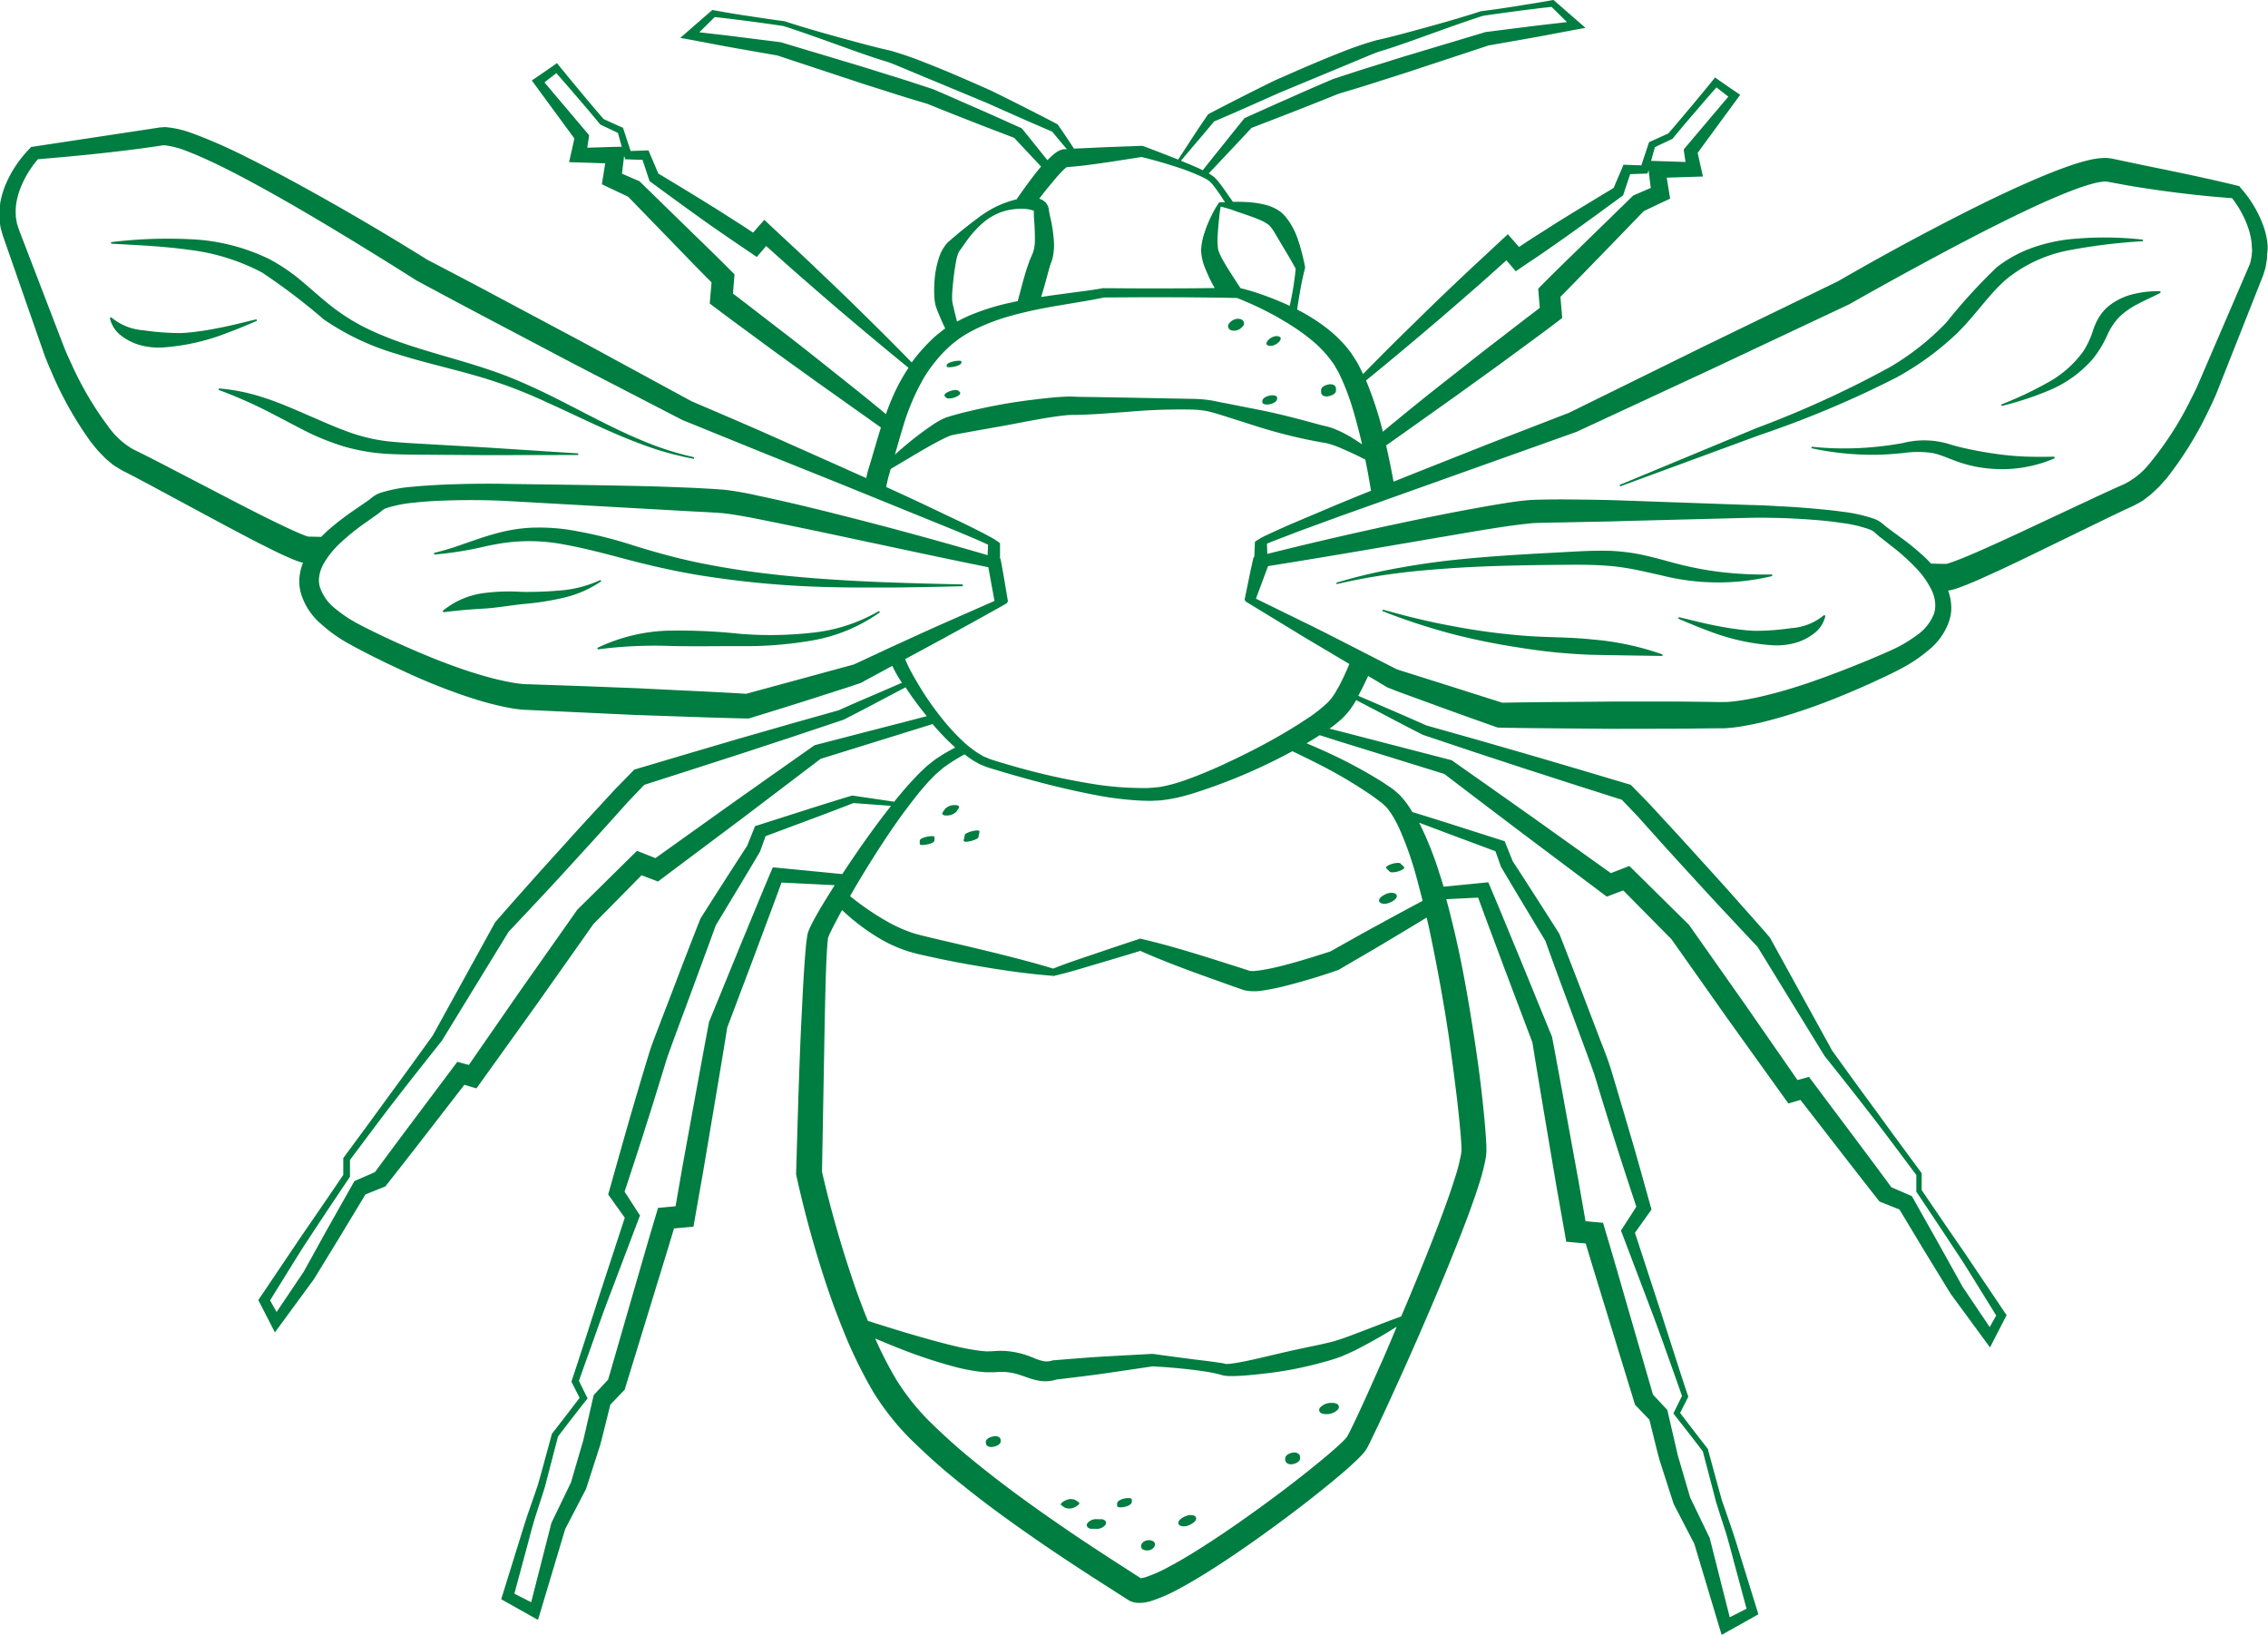 <svg xmlns="http://www.w3.org/2000/svg" width="143.608" height="103.488" viewBox="0 0 143.608 103.488">
  <g id="Gruppe_1571" data-name="Gruppe 1571" transform="translate(-123.392 -896.181)">
    <path id="Pfad_2806" data-name="Pfad 2806" d="M183.853,947.151a.864.864,0,0,0-.621.238l-.142.212c-.114.171.1.213.236.21a.872.872,0,0,0,.621-.238l.142-.213C184.2,947.189,183.989,947.147,183.853,947.151Z" fill="#007d40"/>
    <path id="Pfad_2807" data-name="Pfad 2807" d="M185.04,948.784a1.584,1.584,0,0,0-.357.109c-.051.023-.181.072-.194.132l-.076.354c-.032.148.3.08.367.066a1.536,1.536,0,0,0,.357-.109c.052-.023.182-.071.2-.132l.075-.354C185.439,948.7,185.112,948.77,185.04,948.784Z" fill="#007d40"/>
    <path id="Pfad_2808" data-name="Pfad 2808" d="M182.52,949.129c-.187-.051-.89.068-.89.287v.213c0,.048.145.058.319.039l0,0c.271-.029.613-.135.613-.287v-.212C182.565,949.149,182.549,949.136,182.52,949.129Z" fill="#007d40"/>
    <path id="Pfad_2809" data-name="Pfad 2809" d="M211.4,951.375c.046.044.189.033.239.029a1.35,1.35,0,0,0,.364-.081c.072-.027.4-.152.278-.268l-.217-.209c-.046-.045-.188-.034-.238-.03a1.434,1.434,0,0,0-.364.081c-.073.027-.4.152-.278.268Z" fill="#007d40"/>
    <path id="Pfad_2810" data-name="Pfad 2810" d="M211.083,953.4c.237,0,.754-.242.754-.481a.189.189,0,0,0-.133-.178.647.647,0,0,0-.237-.035c-.237,0-.754.242-.754.482C210.713,953.284,210.777,953.4,211.083,953.4Z" fill="#007d40"/>
    <path id="Pfad_2811" data-name="Pfad 2811" d="M191.479,991.147a.714.714,0,0,0-.61.021c-.063.025-.426.212-.263.321l.212.141a.716.716,0,0,0,.611-.021c.063-.025.425-.212.263-.321Z" fill="#007d40"/>
    <path id="Pfad_2812" data-name="Pfad 2812" d="M193.131,992.363h-.284a.685.685,0,0,0-.613.271c-.1.19.089.336.27.336h.284a.682.682,0,0,0,.612-.271C193.5,992.509,193.312,992.363,193.131,992.363Z" fill="#007d40"/>
    <path id="Pfad_2813" data-name="Pfad 2813" d="M196.129,993.69c-.52,0-.728.65-.092.65C196.557,994.34,196.765,993.69,196.129,993.69Z" fill="#007d40"/>
    <path id="Pfad_2814" data-name="Pfad 2814" d="M198.757,992.1c-.237,0-.753.248-.753.494a.2.2,0,0,0,.131.182.633.633,0,0,0,.243.037,1,1,0,0,0,.46-.152c.134-.078.293-.2.293-.343C199.131,992.216,199.066,992.1,198.757,992.1Z" fill="#007d40"/>
    <path id="Pfad_2815" data-name="Pfad 2815" d="M205.283,988.14c-.178.019-.515.142-.515.374v.071c0,.226.228.323.43.3.179-.019.516-.143.516-.375v-.071C205.714,988.215,205.486,988.118,205.283,988.14Z" fill="#007d40"/>
    <path id="Pfad_2816" data-name="Pfad 2816" d="M186.338,987.109c-.159.019-.522.132-.522.35v.071c0,.217.233.281.418.258.159-.019.522-.132.522-.35v-.071C186.756,987.15,186.523,987.086,186.338,987.109Z" fill="#007d40"/>
    <path id="Pfad_2817" data-name="Pfad 2817" d="M194.125,991.372v.142c0,.212.934.061.934-.251v-.142C195.059,990.909,194.125,991.06,194.125,991.372Z" fill="#007d40"/>
    <path id="Pfad_2818" data-name="Pfad 2818" d="M207.774,985H207.7a.945.945,0,0,0-.716.289.229.229,0,0,0-.043.252c.078.158.329.166.378.166h.071a.947.947,0,0,0,.716-.289.231.231,0,0,0,.043-.253C208.074,985.008,207.824,985,207.774,985Z" fill="#007d40"/>
    <path id="Pfad_2819" data-name="Pfad 2819" d="M266.977,911.726q-.009-.084-.015-.168l0-.012a5.207,5.207,0,0,0-.342-1.29,7.368,7.368,0,0,0-1.364-2.19l-.073-.1-.16-.04c-1.96-.477-3.961-.887-5.9-1.282l-1.937-.408a.72.72,0,0,0-.149-.028c-.107-.014-.21-.023-.33-.031a4.769,4.769,0,0,0-1,.13c-.31.067-.606.157-.87.236-1.154.376-2.259.845-3.188,1.254-2.161.957-4.268,2.039-6.045,2.971-1.88.987-3.79,2.042-5.834,3.221l-8.543,4.148-8.483,4.176-4.969,1.922-4.966,1.967-1.177.473c-.161-.859-.308-1.585-.466-2.261,0-.01,0-.023-.006-.033.4-.28.8-.564,1.2-.848l3.237-2.3c1.073-.778,2.154-1.542,3.221-2.328s2.137-1.561,3.192-2.364l.3-.232-.032-.374-.081-.964c.867-.867,1.715-1.751,2.57-2.628l2.711-2.8,1.267-.6.4-.187-.068-.409-.148-.919,1.718-.055.574-.016-.119-.532-.216-.967,2.525-3.444.17-.232-.222-.148c-.4-.271-.8-.542-1.193-.823l-.177-.125-.133.164c-.467.574-.938,1.151-1.415,1.715s-.935,1.116-1.412,1.667c-.381.168-.755.345-1.135.51l-.084.035-.032.1-.458,1.373-.935-.035-.193-.006-.084.2-.542,1.27c-1.067.645-2.134,1.29-3.192,1.944-.548.335-1.08.687-1.622,1.025-.4.252-.79.513-1.18.771-.1-.119-.2-.239-.306-.358l-.4-.451-.429.4c-.912.851-1.834,1.7-2.737,2.556s-1.8,1.719-2.679,2.586q-1.7,1.655-3.321,3.311c-.055-.122-.116-.241-.178-.364l-.183-.351c-.049-.084-.1-.165-.152-.242l-.068-.11c-.029-.042-.058-.087-.087-.129a2.349,2.349,0,0,0-.148-.219l-.255-.319a8.381,8.381,0,0,0-1.167-1.125,11.918,11.918,0,0,0-1.922-1.219l-.016-.01c.055-.342.1-.674.165-1.009.087-.545.2-1.077.338-1.619l.007-.029-.02-.1a12.877,12.877,0,0,0-.48-1.792,4.99,4.99,0,0,0-.413-.861,3.875,3.875,0,0,0-.3-.423,1.957,1.957,0,0,0-.429-.409,2.811,2.811,0,0,0-.993-.413,5.813,5.813,0,0,0-.942-.139c-.309-.016-.616-.032-.919-.022a.7.7,0,0,0-.08,0c-.078-.113-.158-.229-.239-.342-.245-.345-.477-.7-.761-1.032a1.459,1.459,0,0,0-.258-.248,2.147,2.147,0,0,0-.274-.177c.319-.332.632-.664.948-1,.587-.628,1.18-1.251,1.764-1.882.912-.352,1.821-.7,2.727-1.055.932-.361,1.858-.732,2.783-1.106.79-.235,1.58-.471,2.363-.725s1.6-.5,2.393-.768l4.746-1.566,2.769-.487c.939-.168,1.874-.352,2.809-.526l.557-.1-.415-.361-1.532-1.335-.081-.071-.09.016c-.741.136-1.486.252-2.228.371s-1.489.229-2.234.322l-.013,0-.013,0c-1.457.474-2.937.883-4.417,1.283-.742.2-1.48.4-2.218.558a22.276,22.276,0,0,0-2.222.761c-1.435.561-2.84,1.18-4.243,1.8-1.393.681-2.753,1.374-4.117,2.086l-.071.039-.032.048c-.407.587-.8,1.177-1.174,1.758l-.693,1.064c-.735-.29-1.464-.577-2.206-.852l-.045-.016-.087,0-2.2.08-2.06.094c-.319-.494-.654-.99-1-1.487l-.032-.048-.071-.039c-1.364-.712-2.725-1.4-4.118-2.086-1.405-.625-2.808-1.244-4.243-1.8a21.955,21.955,0,0,0-2.224-.761c-.739-.158-1.474-.361-2.215-.558-1.48-.4-2.96-.809-4.418-1.283l-.025-.007c-.749-.093-1.49-.213-2.235-.322s-1.489-.236-2.231-.371l-.087-.016-.081.071-1.534,1.335-.413.361.558.1c.935.174,1.87.358,2.805.525l2.779.487,4.74,1.567c.793.268,1.592.513,2.392.768.783.254,1.573.49,2.36.725.929.374,1.854.745,2.786,1.106.9.358,1.815.7,2.724,1.051.561.609,1.138,1.209,1.7,1.819-.062.071-.123.145-.181.216-.471.586-.9,1.183-1.331,1.8l-.029.045-.007.012a7.217,7.217,0,0,0-1.064.355,6.963,6.963,0,0,0-1.425.858c-.438.325-.874.667-1.293,1.019l-.313.264-.154.136-.078.064-.038.035-.049.055a2.623,2.623,0,0,0-.487.868,5.987,5.987,0,0,0-.306,1.686,7.03,7.03,0,0,0,0,.858,2.922,2.922,0,0,0,.071.5c.049.174.1.287.148.422.149.365.3.716.468,1.058l-.01.006c-.1.068-.187.136-.28.21l-.11.09a5.376,5.376,0,0,0-.5.439l-.278.277-.267.29a10.444,10.444,0,0,0-.677.838c-1.129-1.16-2.3-2.324-3.489-3.485-.877-.867-1.783-1.722-2.683-2.582s-1.821-1.706-2.734-2.56l-.428-.4-.4.451-.31.358c-.39-.261-.78-.519-1.177-.767-.541-.342-1.077-.694-1.625-1.026-1.057-.661-2.128-1.306-3.2-1.95l-.538-1.267-.084-.2-.194.006-.935.035-.454-1.373-.032-.1-.084-.035c-.384-.165-.761-.342-1.138-.513-.478-.545-.945-1.1-1.409-1.66s-.948-1.142-1.416-1.719l-.132-.164-.177.125c-.4.281-.794.552-1.193.823l-.223.151.168.229,2.528,3.444-.216.967-.12.532.574.016,1.715.055-.148.919-.064.409.393.187,1.27.6,2.712,2.795c.854.877,1.7,1.764,2.57,2.631l-.084.961-.032.377.306.229c1.051.8,2.128,1.574,3.192,2.364s2.147,1.55,3.218,2.327l3.24,2.3c.3.21.587.419.883.626,0,.006,0,.016-.006.022-.058.187-.116.371-.171.552l-.422,1.438-.216.712-.026.1c-.032.125-.06.253-.089.381l-.638-.286c-.228-.1-.457-.2-.684-.307l-4.879-2.173c-1.184-.524-2.392-1.042-3.561-1.543l-1.3-.557-5.275-2.865c-1-.546-2.042-1.111-3.07-1.652l-4.191-2.235c-1.236-.663-2.5-1.323-3.718-1.96l-.478-.249c-1.969-1.226-3.842-2.345-5.728-3.418-1.6-.908-3.714-2.091-5.926-3.181a32.784,32.784,0,0,0-3.127-1.368l-.062-.021a6.373,6.373,0,0,0-1.75-.407l-.278.017a1.311,1.311,0,0,0-.163.021.634.634,0,0,1-.075.013l-7.825,1.185-.152.022-.086.1a7.341,7.341,0,0,0-1.465,2.137,5.537,5.537,0,0,0-.4,1.292c-.006.059-.014.117-.021.175a2.859,2.859,0,0,0-.035.5v.1a2.247,2.247,0,0,0,.005.259l.038.327a1.744,1.744,0,0,0,.073.357l.091.336,2.621,7.518c.129.357.275.7.416,1.025l.063.147a22.813,22.813,0,0,0,2.48,4.4c.085.11.173.217.262.324l.153.186c.1.113.205.222.313.33l.153.156c.113.113.24.216.362.316l.181.149c.2.131.423.269.627.381.623.31,1.262.653,1.88.985l4.571,2.459.045.024c.708.376,1.417.752,2.135,1.12l.308.154c.622.313,1.264.636,1.98.92.05.022.108.041.18.065a2.484,2.484,0,0,0,.251.071l.037.009a3.143,3.143,0,0,0-.2.733,2.748,2.748,0,0,0,.075,1.225,4.1,4.1,0,0,0,1.251,1.906,9.384,9.384,0,0,0,1.716,1.233c1.049.58,2.149,1.131,3.567,1.785a38.784,38.784,0,0,0,3.7,1.5c.61.205,1.263.418,1.943.584.355.09.686.163,1.009.221.175.034.35.063.532.083l.088.01c.062.007.124.015.182.019a2.3,2.3,0,0,0,.275.017l6.97.326c.733.023,1.466.049,2.2.074,1.566.055,3.184.112,4.78.145h.137l.656-.2c1.2-.372,2.446-.756,3.667-1.149l2.1-.675.678-.23h0a.841.841,0,0,0,.18-.1l1.806-.977c.1.2.194.388.29.558.126.212.226.373.319.515l-.435.187c-1.174.51-2.373,1.013-3.566,1.551l-3.192.9-3.211.922-3.208.945-3.205.951-.132.039-.1.106-1.128,1.155-1.09,1.183q-1.094,1.18-2.17,2.376c-.722.8-1.444,1.59-2.154,2.392s-1.428,1.6-2.128,2.415l-.045.049-.019.038-3.921,7.116,0,0c-.929,1.29-1.854,2.573-2.795,3.847-.471.648-.939,1.293-1.413,1.938l-1.421,1.928-.039.051v1.068q-1.311,1.934-2.638,3.853l-2.643,3.923-.1.146.087.167.719,1.4.245.478.326-.442,2.157-2.941,0-.006.016-.023,1.673-2.734,1.561-2.586,1.125-.451.129-.052.1-.122c1.651-2.093,3.279-4.208,4.91-6.316l.336.1.428.126.268-.371,3.608-5.029,3.53-5,3.051-3.092.7.267.339.129.277-.209,5.052-3.786,2.515-1.908,2.454-1.864,4.988-1.548c.7-.22,1.4-.431,2.1-.654.007.01.016.016.023.026a15.3,15.3,0,0,0,1.417,1.461c-.2.1-.416.22-.633.346-.117.067-.228.139-.34.211l-.2.126c-.112.078-.22.164-.327.249-.058.047-.116.094-.176.139a3.692,3.692,0,0,0-.312.278c-.052.05-.1.1-.161.151-.135.127-.271.266-.438.448-.447.464-.852.951-1.224,1.409l-.047.058-.012.015-.187-.029-2.431-.358-.045-.007-.061.02c-.987.3-1.977.606-2.96.922l-2.95.942-.178.057-.074.187-.425,1.058q-1.48,2.273-2.931,4.566l-.026.038-.019.052q-.833,2.113-1.638,4.233l-.813,2.119c-.261.709-.558,1.405-.783,2.128-.439,1.447-.874,2.9-1.29,4.349s-.825,2.908-1.235,4.366l-.064.222.122.171.929,1.3-1.648,5.039-.844,2.634c-.287.874-.565,1.751-.861,2.625l-.026.08.038.078.481.948c-.574.754-1.148,1.5-1.731,2.247l-.023.029-.01.042-.7,2.563-.181.639-.216.632-.435,1.257c-.28.838-.529,1.693-.8,2.541l-.79,2.547-.078.251.242.139,1.686.945.4.225.139-.454,1.586-5.3,1.3-2.5.016-.032.017-.049.87-2.7c.129-.455.235-.916.352-1.374l.3-1.215.806-.842.1-.1.046-.145,1.612-5.255c.49-1.606.989-3.209,1.47-4.817l.706-.065.526-.045.09-.519.535-3.034.513-3.04c.338-2.006.68-4.008,1-6.017l1.777-4.707c.551-1.493,1.119-2.976,1.66-4.472l3.369.168q-.367.578-.727,1.166c-.22.36-.428.722-.622,1.082l-.172.339c-.017.033-.034.066-.049.1l-.07.17a1.322,1.322,0,0,0-.1.355l-.059.4c-.128,1.344-.2,2.676-.262,3.965l-.047.924c-.131,2.734-.213,5.512-.291,8.2l-.045,1.529v.074l.02.105a68.71,68.71,0,0,0,1.932,6.991c.345,1.036.754,2.12,1.289,3.412a29.265,29.265,0,0,0,1.66,3.3,16.386,16.386,0,0,0,2.337,2.95c1.006.984,1.87,1.761,2.719,2.447,1.634,1.352,3.427,2.681,5.812,4.31,1.084.741,2.174,1.452,3,1.988l2.3,1.472a1.363,1.363,0,0,0,.641.161c.073,0,.138-.005.2-.01l.074-.006a3.1,3.1,0,0,0,.571-.129,10.717,10.717,0,0,0,1.768-.791c.581-.312,1.127-.642,1.585-.924.923-.574,1.883-1.213,3.019-2.011,2.255-1.6,4.077-3,5.736-4.414.23-.2.461-.4.7-.631.109-.1.218-.206.334-.322l.054-.057a2.813,2.813,0,0,0,.326-.39,3.578,3.578,0,0,0,.192-.345c.019-.04.039-.08.065-.128l.588-1.227c.455-.972.931-2.011,1.5-3.269,1.061-2.367,1.991-4.527,2.842-6.6.5-1.23.936-2.328,1.329-3.387.2-.551.406-1.12.592-1.7l.024-.078a12.833,12.833,0,0,0,.462-1.783,3.553,3.553,0,0,0,.037-.576c0-.169-.01-.322-.02-.477-.016-.311-.039-.613-.065-.918-.056-.651-.114-1.241-.177-1.8-.131-1.213-.3-2.437-.472-3.58-.349-2.272-.751-4.7-1.325-7.1-.146-.611-.306-1.264-.482-1.9l2.018-.1c.542,1.492,1.109,2.979,1.661,4.472l1.776,4.7c.32,2.009.664,4.015,1,6.023l.512,3.038.539,3.034.09.519.523.048.709.061c.48,1.609.98,3.212,1.47,4.817l1.612,5.259.045.142.1.1.806.842.3,1.212c.116.461.223.919.352,1.373l.87,2.7.016.048.016.033,1.293,2.495,1.59,5.307.139.455.4-.226,1.687-.944.241-.136-.08-.251-.787-2.548c-.268-.847-.516-1.7-.8-2.543l-.432-1.258-.219-.629-.177-.638-.7-2.566-.009-.039-.026-.032q-.87-1.117-1.728-2.244l.48-.948.039-.078-.029-.084c-.3-.87-.571-1.75-.858-2.624l-.845-2.631-1.647-5.04.928-1.3.12-.171-.061-.223c-.41-1.454-.807-2.914-1.235-4.365s-.852-2.9-1.29-4.35c-.226-.722-.522-1.418-.787-2.128l-.809-2.118q-.807-2.118-1.638-4.23l-.023-.055-.022-.036c-.971-1.521-1.938-3.04-2.924-4.549l-.432-1.074-.075-.19-.177-.055-2.95-.941c-.9-.291-1.812-.571-2.718-.851-.032-.052-.064-.107-.1-.157a5.472,5.472,0,0,0-.762-.98c-.046-.038-.093-.078-.14-.119-.088-.077-.177-.153-.27-.223l-.377-.252c-.231-.163-.472-.309-.706-.449l-.078-.048a30.8,30.8,0,0,0-3.234-1.675c-.393-.178-.725-.322-1.036-.449.294-.173.547-.327.776-.478a.348.348,0,0,0,.055-.036l.361.113c.841.274,1.689.529,2.537.793l4.995,1.548,2.447,1.864,2.515,1.905,5.049,3.789.28.209.339-.129.7-.264,3.054,3.089,3.53,5,3.608,5.029.268.371.425-.126.336-.1c1.634,2.1,3.263,4.22,4.913,6.316l.1.122.129.049,1.129.454,1.557,2.586,1.673,2.734.013.023.007.006,2.157,2.938.325.444.245-.477.719-1.4.087-.165-.1-.148-2.64-3.92c-.89-1.28-1.764-2.567-2.638-3.853l0-1v-.065l-.035-.051-1.422-1.932c-.474-.641-.945-1.289-1.412-1.937-.945-1.274-1.874-2.56-2.8-3.847l-3.921-7.119-.022-.035-.042-.052c-.7-.812-1.419-1.609-2.128-2.412s-1.435-1.6-2.154-2.392-1.441-1.59-2.17-2.376l-1.09-1.184-1.128-1.157-.1-.1-.133-.039-3.2-.954-3.209-.942-3.211-.925-3.192-.9c-1.193-.538-2.392-1.044-3.566-1.554l-.741-.319c.219-.4.423-.815.628-1.259l1.2.719.664.263,2.076.757c1.188.439,2.4.87,3.573,1.287l.672.237.157.011c1.515.03,3.054.041,4.541.053q1.22.009,2.44.021l3.485-.006c.778,0,1.555-.007,2.332-.017l1.158-.012h0c.1,0,.172,0,.272,0,.064,0,.125-.008.186-.013l.091-.007c.174-.013.342-.034.533-.059.358-.051.7-.118,1.019-.182.695-.142,1.378-.336,1.964-.507a38.28,38.28,0,0,0,3.761-1.349c.465-.188.927-.392,1.373-.59l.456-.2c.2-.1.392-.187.587-.278.4-.185.8-.375,1.215-.6a9.289,9.289,0,0,0,1.741-1.171,4.048,4.048,0,0,0,1.291-1.833,2.594,2.594,0,0,0,.111-1.193,2.823,2.823,0,0,0-.18-.739h.016a.911.911,0,0,0,.138-.024,1.621,1.621,0,0,0,.233-.055l.07-.022c.037-.011.073-.022.1-.033.754-.263,1.428-.57,2.08-.867l.256-.116c.823-.376,1.621-.758,2.224-1.05l4.491-2.184c.691-.334,1.4-.681,2.105-1,.25-.127.464-.245.649-.361.06-.048.122-.094.183-.14.126-.094.252-.189.369-.295.057-.055.115-.11.174-.164.106-.1.212-.2.312-.3l.163-.183c.09-.1.181-.2.269-.3a22.646,22.646,0,0,0,2.658-4.291l.043-.09c.164-.338.333-.688.483-1.059l2.932-7.41.1-.321a1.784,1.784,0,0,0,.083-.35l.055-.335a1.968,1.968,0,0,0,.017-.243l0-.1A2.866,2.866,0,0,0,266.977,911.726Zm-38.8-6.224c.358-.18.716-.342,1.077-.516l.042-.019.025-.032c.471-.574.951-1.138,1.438-1.7.432-.513.874-1.019,1.316-1.519.255.194.5.387.754.584l-2.715,3.211-.112.135.029.2.087.59-1.8-.058-.38-.012Zm-14.4,11.527c.935-.784,1.841-1.577,2.75-2.367.758-.657,1.5-1.328,2.25-2,.087.1.174.2.258.3l.336.394.422-.291c.529-.358,1.067-.706,1.59-1.077s1.051-.728,1.57-1.106c1.041-.741,2.073-1.5,3.108-2.256l.106-.078.029-.093.416-1.248.9-.032.2-.007.049-.174.016-.058.006.058.133,1.087-1.016.438-.09.039-.084.08-2.863,2.793c-.951.928-1.912,1.854-2.85,2.8l-.223.229.026.316.074.9c-.961.719-1.9,1.46-2.85,2.186-1.051.806-2.086,1.634-3.128,2.45s-2.076,1.648-3.1,2.492c-.287.233-.574.468-.858.71-.084-.345-.18-.7-.3-1.093a21.951,21.951,0,0,0-.758-2.131l-.01-.02C211.219,919.186,212.505,918.112,213.779,917.029Zm-12.314-7.542c.216.08.319.116.477.168.126.042.249.081.371.126.274.093.545.19.8.3a2.63,2.63,0,0,1,.625.345,2.6,2.6,0,0,1,.4.548l.429.723c.287.483.6.99.87,1.5a18.969,18.969,0,0,1-.381,2.352c-.089-.044-.178-.088-.267-.127-.141-.065-.283-.123-.425-.181q-.513-.218-1-.387l-.135-.048c-.39-.139-.793-.258-1.2-.358-.026-.006-.055-.016-.081-.023l-.007,0-.08-.122c-.352-.545-.713-1.087-1.016-1.619a3.385,3.385,0,0,1-.322-.712,4.73,4.73,0,0,1-.026-.9c.019-.319.045-.648.081-.98,0,0,.038-.394.054-.5l.053-.336S201.25,909.408,201.465,909.487Zm-2.424-4.159c.425-.493.828-.974,1.228-1.457,1.39-.59,2.779-1.213,4.146-1.822l4.24-1.76,1.055-.442c.348-.142.709-.3,1.031-.406.748-.22,1.474-.481,2.2-.735,1.445-.516,2.876-1.045,4.334-1.519.738-.116,1.48-.21,2.221-.313.713-.09,1.428-.18,2.141-.258l.977.964c-.764.091-1.528.174-2.289.268l-2.831.358-.026,0-.039.013-4.813,1.444c-.8.239-1.6.5-2.4.745s-1.6.513-2.393.771l-.025.009-.016.007q-1.378.585-2.751,1.2c-.915.4-1.828.813-2.737,1.222l-.09.039-.052.061c-.564.69-1.119,1.393-1.68,2.089q-.464.576-.922,1.155l-.2-.1c-.39-.177-.784-.335-1.174-.5l-.009,0Zm-10.908-.967-.048-.061-.091-.039c-.912-.41-1.821-.822-2.74-1.222s-1.828-.806-2.75-1.2l-.017-.007-.022-.009c-.8-.258-1.593-.526-2.392-.771s-1.6-.506-2.4-.745l-4.814-1.444-.039-.013-.026,0-2.834-.358c-.761-.094-1.521-.178-2.286-.268l.977-.964c.716.078,1.425.168,2.138.258.742.1,1.483.2,2.225.313,1.457.474,2.889,1,4.333,1.518.726.255,1.451.516,2.2.736.322.106.684.264,1.032.406l1.054.441,4.24,1.761c1.367.609,2.757,1.232,4.146,1.822.3.37.613.738.932,1.112H190.9a.965.965,0,0,0-.249.019,1.167,1.167,0,0,0-.17.062,1.068,1.068,0,0,0-.117.058c-.064.042-.119.077-.167.116-.1.074-.178.145-.255.216s-.155.151-.229.225C189.187,905.67,188.665,905.009,188.133,904.361Zm1.915,3.337c.029-.036.058-.071.091-.107.1-.122.2-.241.306-.354s.19-.21.287-.3c.058-.055.113-.1.161-.142.016-.01.032-.023.042-.029l.435-.039.474-.048.245-.029c.494-.061.98-.129,1.47-.2l2.122-.329c.693.171,1.38.364,2.06.584a.936.936,0,0,1,.1.032c.059.016.113.035.171.055.4.129.787.28,1.168.441.038.017.077.036.116.052.125.055.248.113.364.174a1.522,1.522,0,0,1,.506.39,12.113,12.113,0,0,1,.793,1.138l-.093,0c-.032,0-.074,0-.132,0a1.319,1.319,0,0,0-.139.01c-.065.064-.048.071-.068.09l-.035.055-.071.109c-.045.074-.087.149-.129.223-.087.151-.161.306-.239.461a7.621,7.621,0,0,0-.387.97,3.984,3.984,0,0,0-.219,1.1,3.179,3.179,0,0,0,.271,1.189,8.681,8.681,0,0,0,.59,1.222c-.925.016-1.87.02-2.783.023-.428,0-.854,0-1.28,0-.283,0-.57,0-.854,0l-2.15-.013c-.507.088-.994.158-1.49.22l-1.49.2c-.316.042-.632.09-.944.138.019-.061.038-.119.058-.18.154-.513.293-1.032.425-1.519.032-.119.068-.239.1-.342l.071-.193a2.1,2.1,0,0,0,.078-.258,3.587,3.587,0,0,0,.08-.961,9.046,9.046,0,0,0-.248-1.66c-.026-.12-.052-.249-.064-.342l-.01-.074c-.007-.042-.016-.081-.026-.123a.647.647,0,0,0-.1-.226c-.026-.035-.048-.067-.074-.1s-.052-.046-.077-.068a.716.716,0,0,0-.162-.107c-.051-.025-.1-.048-.154-.067a.047.047,0,0,0-.02,0C189.474,908.394,189.758,908.037,190.048,907.7Zm-6.368,7.28c0-.238.023-.493.046-.745.051-.5.112-1.009.2-1.476a2.541,2.541,0,0,1,.165-.587l.009-.026.026-.042.058-.08.116-.165.229-.325a6.888,6.888,0,0,1,1.035-1.181,3.68,3.68,0,0,1,1.319-.773,3.278,3.278,0,0,1,.635-.142,3.873,3.873,0,0,1,.858-.023,1.694,1.694,0,0,1,.316.058,1,1,0,0,1,.167.061c0-.061,0,0,.01,0l.006.006a.024.024,0,0,0-.016-.006c-.006.174,0,.312.007.458a14.92,14.92,0,0,1,.055,1.525,2.526,2.526,0,0,1-.107.628c-.039.11-.206.461-.29.716-.193.532-.329,1.048-.468,1.561-.074.277-.145.554-.219.825a.184.184,0,0,0-.035.006c-.178.033-.348.075-.523.113a14.6,14.6,0,0,0-2.321.719c-.129.049-.271.11-.426.187-.058.026-.119.052-.187.087-.116.059-.232.12-.354.187-.074-.312-.155-.619-.226-.922l-.042-.187a1.463,1.463,0,0,1-.032-.161A2.1,2.1,0,0,1,183.68,914.978Zm-1.837,5.211c.042-.078.09-.155.138-.229a8.207,8.207,0,0,1,.684-.945,7.771,7.771,0,0,1,1.1-1.112,2.556,2.556,0,0,1,.226-.174,2.586,2.586,0,0,1,.248-.181c.184-.126.365-.235.558-.342.055-.029.106-.058.168-.087.1-.055.2-.106.309-.158a13.313,13.313,0,0,1,2.2-.806c.052-.013.1-.026.149-.042.277-.074.506-.129.728-.18.245-.058.494-.113.745-.165.452-.09.9-.171,1.274-.235l1.476-.248c.571-.094,1.052-.184,1.455-.271l2.121-.013c.287,0,.571,0,.854,0,.423,0,.845-.007,1.271,0,.845,0,1.96.01,3.079.026.28,0,.561.01.845.016.084,0,.167,0,.254.007h.01c.239.093.48.2.719.3.31.136.584.265.845.391.4.2.741.377,1.051.557l.032.02c.055.029.107.058.168.1a1.24,1.24,0,0,1,.145.087c.1.058.2.113.29.171l.087.055.194.126a11.851,11.851,0,0,1,1.438,1.08,7.455,7.455,0,0,1,.935,1.012l.2.274a1.637,1.637,0,0,1,.106.178c.023.038.042.074.061.106l.059.1c.038.064.077.129.109.2l.148.316c.129.277.236.538.336.8.022.052.042.107.061.158l.032.094c.181.49.348,1.032.516,1.657.126.464.252.958.371,1.477-.255-.165-.506-.339-.771-.493a7.613,7.613,0,0,0-.97-.478,3.678,3.678,0,0,0-.555-.174c-.155-.035-.312-.074-.474-.116-1.283-.354-2.6-.7-3.92-.954l-2-.394c-.339-.058-.658-.141-1.019-.193a8.949,8.949,0,0,0-1.064-.074l-4.075-.078-2.028-.035-1-.013-.49-.019-.294,0-.271.013c-.712.039-1.386.123-2.066.207s-1.354.187-2.022.312-1.335.268-2,.429c-.332.074-.664.171-1,.265l-.274.084a2.63,2.63,0,0,0-.3.128,5.037,5.037,0,0,0-.486.278,20.829,20.829,0,0,0-2.5,1.963l.216-.754c.01-.029.016-.058.026-.09s.019-.062.025-.091c.075-.258.152-.516.229-.77A14.2,14.2,0,0,1,181.843,920.189Zm-19.462-14.713-1.8.058.087-.59.029-.2-.113-.135-2.715-3.211c.252-.2.5-.391.755-.584.441.5.883,1.009,1.318,1.519q.726.841,1.435,1.7l.029.032.042.023c.358.17.719.335,1.074.509l.241.874Zm16.5,16.421c-1.022-.844-2.064-1.663-3.1-2.489s-2.076-1.647-3.127-2.45c-.951-.729-1.893-1.47-2.85-2.189l.074-.9.026-.316-.226-.226c-.935-.948-1.9-1.87-2.85-2.8l-2.86-2.789-.084-.084-.094-.039-1.012-.438.129-1.087.006-.055.017.055.048.174.2.007.9.032.413,1.248.032.093.1.078c1.034.757,2.066,1.515,3.111,2.26.516.377,1.048.735,1.57,1.1s1.058.719,1.586,1.08l.423.287.338-.393c.084-.1.171-.2.255-.3.748.668,1.493,1.338,2.251,2,.912.79,1.818,1.587,2.75,2.37,1.309,1.112,2.637,2.218,4.011,3.337l0,.007a12.174,12.174,0,0,0-.829,1.46,15.733,15.733,0,0,0-.6,1.47Q179.188,922.145,178.883,921.9ZM142.9,930.153l-.053-.017-.055-.019-.058-.019c-.644-.246-1.339-.585-2.012-.912l-.135-.066c-.737-.36-1.464-.734-2.167-1.094l-4.645-2.415c-.615-.317-1.25-.646-1.9-.957a4.839,4.839,0,0,1-1.568-1.389,20.977,20.977,0,0,1-2.4-4.063c-.173-.372-.339-.734-.473-1.079l-2.843-7.4-.084-.27a.959.959,0,0,1-.06-.24l-.047-.26c-.007-.064-.008-.13-.01-.2l0-.081a2.051,2.051,0,0,1,.008-.365c0-.055.009-.111.01-.15a4.629,4.629,0,0,1,.282-1.073,6.436,6.436,0,0,1,1.1-1.821c2.417-.2,4.548-.419,6.514-.679l.833-.117.472-.07a.761.761,0,0,1,.114-.015.782.782,0,0,0,.129,0,5.8,5.8,0,0,1,1.434.39c1.046.407,2.091.924,2.973,1.375,2.142,1.112,4.219,2.329,5.789,3.265,2.112,1.269,3.967,2.412,5.673,3.5l.818.442q1.707.918,3.421,1.822l4.2,2.215c1.015.542,2.056,1.078,3.062,1.6l5.374,2.779,5,2.031,4.952,1.989,7.411,3.011,1.227.518c.259.112.521.231.769.347l-.027.663c-2.011-.591-4.154-1.189-6.537-1.823l-1.149-.3c-2.093-.54-4.529-1.157-6.951-1.665a20.026,20.026,0,0,0-2.017-.352c-.6-.048-1.187-.08-1.759-.11l-.227-.012c-1.157-.049-2.529-.1-3.931-.126-2.273-.048-4.581-.079-6.814-.109l-1.042-.014c-1.153-.028-2.411-.015-3.962.042-.635.031-1.311.067-2.018.136a9.036,9.036,0,0,0-2.028.382,1.908,1.908,0,0,0-.588.333,4.089,4.089,0,0,1-.344.257l-.81.556a16.775,16.775,0,0,0-1.607,1.246c-.14.13-.278.265-.412.4Zm37.468,6.746-.437.2c-.091.042-.181.084-.277.126-.212.1-.427.2-.64.3l-1.556.724-6.819,1.856c-1.453-.09-2.932-.16-4.364-.228-.827-.04-1.655-.079-2.483-.122l-3.487-.135-3.491-.12h-.045c-.026,0-.1,0-.172-.006-.041,0-.085-.007-.13-.011l-.077-.008c-.138-.014-.279-.036-.444-.06-.262-.041-.543-.1-.911-.181-.619-.14-1.243-.328-1.824-.509-1.09-.351-2.267-.8-3.6-1.375s-2.483-1.117-3.49-1.643a8.716,8.716,0,0,1-1.508-1,2.9,2.9,0,0,1-.944-1.293,1.52,1.52,0,0,1-.068-.71,2.164,2.164,0,0,1,.233-.737c.03-.062.063-.122.1-.185a5.689,5.689,0,0,1,.98-1.2c.022-.023.047-.044.07-.065l.036-.031a13.656,13.656,0,0,1,1.353-1.1l.873-.616a4.345,4.345,0,0,0,.364-.287.958.958,0,0,1,.259-.138,8.278,8.278,0,0,1,1.8-.346c.587-.066,1.215-.108,1.923-.128,1.33-.047,2.637-.037,3.886.028l11.8.661c.623.03,1.269.063,1.878.109.28.033.584.071.917.131.311.048.628.106.944.167,2.462.487,4.939,1.012,7.25,1.509l.6.126c.177.038.353.076.529.112,2.085.447,4.323.923,6.577,1.378l.389,2.134-3.516,1.548Q181.609,936.326,180.373,936.9Zm-.178,5.111-5.146,1.332-.071.019-.077.052-2.583,1.818-2.576,1.819-4.843,3.459-.773-.306-.394-.155-.309.3-3.431,3.386-.039.042-.035.048-3.566,5.062-3.269,4.717-.31-.084-.419-.116-.255.342c-1.654,2.212-3.324,4.417-4.962,6.645l-1.128.49-.168.074-.084.145-1.577,2.792-1.554,2.806-1.715,2.547-.413-.735,1.145-1.848c.419-.671.825-1.341,1.264-2,.861-1.315,1.738-2.624,2.615-3.93l.035-.052v-.061l0-1c.948-1.257,1.88-2.527,2.847-3.772.977-1.264,1.97-2.515,2.963-3.766l.01-.01.013-.022,4.214-6.881c.728-.764,1.447-1.537,2.17-2.308s1.454-1.574,2.176-2.364,1.444-1.579,2.16-2.379l1.074-1.193,1.006-1.054,3.05-.977,3.179-1.026,3.176-1.044,3.172-1.061.03-.01.016-.006c1.109-.558,2.211-1.151,3.337-1.741l.589-.311h0l0,.007c.364.554.764,1.106,1.232,1.686.035.045.07.087.109.135C181.451,941.684,180.825,941.85,180.2,942.01Zm-7.545,9.112-.319-.029-.135.316c-.664,1.563-1.3,3.137-1.951,4.7l-1.928,4.714-.023.048-.012.071c-.384,2.015-.748,4.037-1.119,6.058l-.552,3.031-.438,2.518-.645.061-.464.042-.132.445c-.529,1.758-1.029,3.521-1.542,5.282l-1.486,5.145-.8.858-.113.123-.036.148-.628,2.728-.777,2.653-1.219,2.528-.023.048-.009.039-1.268,4.969-1.064-.542.619-2.3c.239-.854.445-1.718.707-2.566l.409-1.268.2-.635.168-.645.661-2.537c.59-.777,1.19-1.548,1.793-2.315l.077-.1-.058-.113-.487-.99c.287-.844.6-1.679.893-2.521.306-.867.616-1.735.942-2.6l1.957-5.165.074-.19-.123-.184-.854-1.322c.448-1.364.9-2.727,1.332-4.1.461-1.434.9-2.876,1.341-4.314.5-1.421,1.038-2.827,1.557-4.24s1.035-2.8,1.541-4.2c.929-1.538,1.857-3.073,2.773-4.62l.026-.045.013-.029.342-.958,2.714-1.012c.955-.352,1.906-.716,2.854-1.084l2.3.171.081.006-.092.114c-.909,1.159-1.815,2.424-2.854,3.986l-.045.069-.042.063-.011.018c-.016.023-.03.046-.046.069Zm38.244,31.261c-.435.986-.942,2.131-1.462,3.253l-.379.8-.217.439c-.044.085-.116.228-.148.272a2.115,2.115,0,0,1-.2.225c-.092.095-.193.19-.3.288-.208.192-.426.384-.646.572-1.623,1.37-3.466,2.777-5.634,4.3-1.065.744-2.031,1.383-2.951,1.952-.41.251-.952.577-1.511.872a9.316,9.316,0,0,1-1.495.671,1.818,1.818,0,0,1-.312.07l-.012,0-2.157-1.391c-1.109-.724-2.037-1.338-2.963-1.98-2.239-1.539-4.045-2.885-5.683-4.238-.817-.665-1.642-1.411-2.6-2.345a14.661,14.661,0,0,1-2.1-2.66,24.087,24.087,0,0,1-1.313-2.563q.848.364,1.712.7a31.222,31.222,0,0,0,3.135,1.042,12.279,12.279,0,0,0,1.67.348l.448.047c.162,0,.329,0,.493,0s.245-.01.371-.018.233,0,.348,0a3.815,3.815,0,0,1,.678.1c.225.059.453.137.711.227a4.431,4.431,0,0,0,.916.245,2.394,2.394,0,0,0,1.008-.093c1.009-.122,2.018-.24,3.025-.382l3.051-.45c.705.038,1.413.09,2.115.169.36.038.719.081,1.075.137a9.441,9.441,0,0,1,1.043.2c.045.009.071.022.107.032l.056.016.1.023a1.9,1.9,0,0,0,.352.036c.205.006.394,0,.582-.009.378-.017.745-.052,1.113-.089.735-.074,1.464-.168,2.184-.3s1.436-.3,2.148-.5a10.168,10.168,0,0,0,1.089-.346c.356-.148.694-.3,1.024-.47.851-.436,1.673-.906,2.474-1.412Q211.376,981.276,210.894,982.383Zm4.311-20.05c.182,1.251.335,2.485.461,3.526.067.589.129,1.174.183,1.761.029.292.052.583.07.865l.008.158c.005.09.01.179.012.262l0,.081-.007.073c0,.024,0,.046-.005.068a.482.482,0,0,1-.01.089,11.873,11.873,0,0,1-.417,1.607c-.159.52-.347,1.049-.529,1.56l-.036.1c-.38,1.05-.8,2.136-1.275,3.318-.51,1.272-1.025,2.518-1.53,3.7l-.008.022c-1.056.385-2.092.8-3.127,1.185-.335.128-.671.247-1,.348-.308.094-.662.173-1.008.25-.7.149-1.407.293-2.11.453s-1.4.332-2.1.489c-.349.077-.7.152-1.047.209-.172.031-.347.055-.5.068a1.094,1.094,0,0,1-.191.008l-.03,0c-.016,0-.051-.012-.075-.018-.053-.012-.113-.029-.158-.035-.76-.12-1.469-.192-2.2-.289s-1.445-.189-2.169-.294l-.021,0-.057,0-3.1.169c-1.034.062-2.065.151-3.1.234l-.042,0-.088.024a1.142,1.142,0,0,1-.523.033,3.364,3.364,0,0,1-.643-.209,5.468,5.468,0,0,0-1.757-.435c-.156-.01-.31-.01-.465-.011l-.441.028-.32.007-.362-.033a15.015,15.015,0,0,1-1.519-.276c-1.028-.239-2.059-.536-3.091-.837-.842-.253-1.685-.517-2.526-.782-.39-.963-.722-1.859-1.007-2.723-.743-2.208-1.381-4.467-1.9-6.714l.174-9.617.019-.86c.029-1.309.058-2.663.148-3.956l.031-.3a.322.322,0,0,1,.023-.113l.014-.034a2.7,2.7,0,0,1,.148-.333l.064-.133c.177-.351.363-.7.552-1.052.032-.059.066-.118.1-.176a13.328,13.328,0,0,0,2.324,1.768,8.685,8.685,0,0,0,1.8.824c.332.105.634.181.939.25l.914.2c1.217.262,2.439.476,3.664.671s2.455.352,3.7.45h0l.041.01.069-.016c.943-.217,1.863-.509,2.789-.78.881-.261,1.763-.521,2.641-.793,1.929.854,3.913,1.543,5.891,2.25l.378.132.189.066c.036.012.055.021.1.034l.168.037a3.234,3.234,0,0,0,1.011-.006,14.9,14.9,0,0,0,1.64-.344c1.059-.276,2.087-.584,3.115-.946l.062-.022.047-.027c1.053-.619,2.113-1.225,3.159-1.856q1.191-.708,2.372-1.431c.086.365.166.717.236,1.057C214.487,957.853,214.893,960.142,215.205,962.333Zm.166-13.271,2.715,1.009.342.957.013.033.026.045c.918,1.55,1.85,3.095,2.782,4.639.5,1.4,1.013,2.789,1.532,4.182.516,1.416,1.054,2.821,1.557,4.24.438,1.441.88,2.882,1.338,4.314.432,1.374.883,2.734,1.332,4.1l-.852,1.319-.122.187.074.19,1.957,5.162c.323.864.635,1.728.942,2.6.3.838.6,1.679.893,2.521l-.49.99-.055.116.077.1c.6.764,1.2,1.531,1.786,2.3l.668,2.547.167.648.2.632.409,1.27c.261.848.468,1.709.706,2.567l.619,2.3-1.064.541L231.66,993.6l-.01-.039-.022-.051-1.219-2.528-.777-2.65L229,985.6l-.032-.152-.113-.119-.8-.861-1.49-5.146c-.509-1.76-1.009-3.524-1.538-5.278l-.132-.448-.464-.042-.645-.058-.439-2.518-.554-3.031c-.368-2.021-.732-4.043-1.116-6.061l-.013-.071-.022-.049-1.928-4.713c-.652-1.567-1.29-3.141-1.951-4.7l-.135-.316-.32.033-2.509.248-.009-.028c-.078-.27-.162-.536-.25-.8a21.462,21.462,0,0,0-1.288-3.224C213.96,948.532,214.664,948.8,215.371,949.062Zm-8.566-4.548a30.216,30.216,0,0,1,3.049,1.76l.123.083c.2.132.4.27.588.416l.343.255c.055.046.1.093.15.14s.078.077.107.1a3.6,3.6,0,0,1,.33.438c.084.126.162.26.236.394.1.174.185.355.269.534a21.276,21.276,0,0,1,1.136,3.269l.155.59c.06.232.121.466.18.7l.005.022q-1.359.72-2.706,1.46c-1.054.57-2.1,1.163-3.142,1.745-.982.315-1.98.632-2.973.884a13.8,13.8,0,0,1-1.495.313l-.346.04-.144,0c-.022,0-.053,0-.067,0l-.027-.006a.091.091,0,0,0-.028,0,.816.816,0,0,1-.088-.027l-.191-.061-.381-.124c-2.037-.646-4.067-1.311-6.157-1.8l-.143-.034-.087.032h0c-.918.3-1.831.608-2.745.918-.894.306-1.794.593-2.672.949-1.171-.357-2.353-.661-3.535-.957-1.2-.294-2.4-.577-3.6-.854l-.894-.214c-.3-.076-.6-.144-.854-.228a9.093,9.093,0,0,1-1.579-.7,17.4,17.4,0,0,1-2.4-1.636c.111-.193.22-.387.336-.58.086-.151.176-.3.267-.451l.108-.181c.894-1.475,1.719-2.736,2.52-3.854l.022-.031.01-.013c.066-.09.131-.179.2-.268l.139-.186.082-.109.083-.107c.249-.331.58-.763.942-1.17.115-.135.251-.292.389-.431.051-.049.1-.1.15-.152a2.756,2.756,0,0,1,.264-.256l.14-.12c.1-.086.2-.172.295-.247l.181-.127c.1-.071.2-.142.306-.209q.354-.231.758-.453l.054-.032c.067.05.134.1.2.146a3.876,3.876,0,0,0,.587.377l.077.046a1.365,1.365,0,0,0,.245.116c.045.016.087.032.129.051a3.073,3.073,0,0,0,.377.136l.719.216c2.222.661,4.082,1.125,5.849,1.467a20.381,20.381,0,0,0,3.031.377l.164.006c.11,0,.223.007.339.007.093,0,.184,0,.277-.01l.393-.016.239-.029c.052-.01.1-.016.158-.023a10.074,10.074,0,0,0,1.4-.309l.125-.035a35.479,35.479,0,0,0,5.639-2.293c.274-.139.544-.283.812-.427l.023.01.088.041C205.8,944.017,206.28,944.249,206.8,944.514Zm-.468-2.952c-.139.093-.28.187-.422.277l-.062.042c-.141.094-.28.184-.416.265-.019.012-.038.025-.058.035-.277.177-.561.342-.825.5-.019.009-.039.022-.058.032-.161.093-.322.184-.49.274l-.052.032c-.038.019-.077.042-.116.065-.822.454-1.712.906-2.64,1.338a29.282,29.282,0,0,1-2.715,1.138l-.126.042a9.6,9.6,0,0,1-1.251.351l-.145.029c-.064.01-.132.023-.193.032l-.362.033a4.757,4.757,0,0,1-.522.025c-.064,0-.129,0-.193,0a20.149,20.149,0,0,1-2.931-.232,42.942,42.942,0,0,1-5.807-1.332c-.174-.048-.348-.1-.526-.158l-.193-.061a2.248,2.248,0,0,1-.287-.107l-.035-.016c-.036-.016-.075-.029-.11-.045a.913.913,0,0,1-.2-.093l-.093-.059a3.851,3.851,0,0,1-.51-.335,1.131,1.131,0,0,1-.116-.087l-.032-.022c-.084-.065-.168-.133-.245-.2l-.026-.02-.135-.122a13.137,13.137,0,0,1-1.3-1.387c-.006-.009-.013-.016-.019-.025-.113-.142-.226-.281-.336-.426-.006-.01-.016-.019-.022-.029-.084-.11-.168-.219-.255-.339a19.331,19.331,0,0,1-1.074-1.647l0,0c-.048-.084-.1-.162-.142-.249l-.006-.009c-.11-.187-.213-.381-.323-.587-.086-.179-.18-.38-.257-.575l2.531-1.37,1.935-1.064,1.691-.943.208-.118a.352.352,0,0,0,.1-.085l.041-.086-.012-.071s-.276-1.676-.418-2.412l-.039-.2-.031-.009,0-.984-.067-.048a4.217,4.217,0,0,0-.624-.384l-.1-.055c-.164-.089-.329-.179-.493-.258l-.117-.059c-.359-.181-.721-.364-1.083-.536l-2.416-1.149q-1.127-.527-2.28-1.053l-.026-.013v-.006c.038-.21.083-.4.135-.613l.151-.525v0c1.116-.648,2.212-1.347,3.318-1.905.142-.065.281-.136.413-.184a1.254,1.254,0,0,1,.171-.055l.216-.045.977-.177,1.979-.352c1.313-.235,2.644-.528,3.928-.67l.235-.023.213-.006c.158-.007.358,0,.522-.01.348-.01.687-.026,1.025-.045.677-.042,1.351-.094,2.025-.145a38.335,38.335,0,0,1,4.03-.142,6.728,6.728,0,0,1,.955.093c.3.068.635.165.954.265l1.931.613a32.679,32.679,0,0,0,3.94,1.022c.168.032.342.064.52.093a3,3,0,0,1,.419.09,6.485,6.485,0,0,1,.877.332l.009,0c.191.084.378.167.565.254v0a1.9,1.9,0,0,1,.183.087c.216.1.432.212.648.322v.013c.121.583.237,1.211.357,1.955l-.033.014q-1.156.465-2.308.945l-2.462,1.042c-.307.128-.611.264-.915.4l-.311.14c-.136.06-.272.125-.407.189l-.2.094a4.243,4.243,0,0,0-.645.362l-.068.046-.038.964-.048.012-.048.205c-.129.572-.244,1.137-.356,1.685-.05.25-.1.5-.151.739l-.014.065.037.056a.341.341,0,0,0,.105.1l3.749,2.283,2.728,1.619.018.011c-.229.538-.448,1.008-.662,1.411l-.019.032-.045.074c-.023.042-.045.081-.068.116l0,0a3.309,3.309,0,0,1-.619.842A9.928,9.928,0,0,1,206.337,941.562Zm3.8-.606c1.126.587,2.228,1.18,3.338,1.738l.012.009.033.01,3.169,1.061,3.176,1.044,3.182,1.026,3.044.97,1.012,1.058,1.074,1.2q1.074,1.194,2.16,2.379c.722.79,1.445,1.58,2.177,2.361s1.438,1.547,2.169,2.311L238.9,963l.012.022.007.01c1,1.248,1.989,2.5,2.966,3.763s1.9,2.515,2.847,3.775l0,1v.061l.035.048q1.315,1.963,2.615,3.934c.436.654.845,1.328,1.261,2l1.148,1.851-.413.735-1.715-2.551-1.558-2.8-1.573-2.792-.084-.148-.167-.074-1.129-.487c-1.638-2.228-3.308-4.43-4.962-6.648l-.255-.339-.419.116-.309.084-3.273-4.72-3.563-5.059-.035-.052-.042-.038-3.428-3.386-.309-.3-.393.155-.774.3L220.543,948l-2.579-1.822-2.58-1.815-.077-.055-.071-.016-5.146-1.332c-.838-.213-1.673-.442-2.515-.645a9.873,9.873,0,0,0,.784-.628,5.061,5.061,0,0,0,.906-1.181l0,0Zm35.682-5.839,0,.006a2.968,2.968,0,0,1-1.029,1.26,8.689,8.689,0,0,1-1.563.925c-1.025.467-2.194.949-3.572,1.475-1.457.551-2.584.927-3.654,1.22-.556.148-1.2.316-1.848.433-.3.057-.613.106-.913.144-.149.015-.3.031-.444.041l-.081,0c-.045,0-.089.005-.132.005s-.127,0-.174,0h-.047c-.394,0-.788-.008-1.182-.013-.769-.009-1.538-.019-2.308-.016l-3.487,0q-1.209.014-2.418.021c-1.456.012-2.962.023-4.444.052l-4.073-1.291-2.509-.79-.134-.05-2.474-1.268c-.939-.481-1.878-.961-2.824-1.432l-3.587-1.756.767-2.061c2.1-.335,4.38-.713,7.148-1.187l4.92-.841c.936-.159,1.9-.324,2.854-.465.317-.048.635-.093.956-.131s.625-.072.91-.1c.617-.025,1.266-.035,1.893-.044h.048q.739-.018,1.48-.031c.813-.015,1.626-.031,2.438-.059l7.849-.2c1.259-.022,2.569.017,3.894.116.72.05,1.35.118,1.925.208a8.077,8.077,0,0,1,1.808.424,1.176,1.176,0,0,1,.3.186,4.359,4.359,0,0,0,.366.314l.814.639a13.278,13.278,0,0,1,1.41,1.276,5.523,5.523,0,0,1,.956,1.322l.016.031a1.17,1.17,0,0,1,.056.118,2.2,2.2,0,0,1,.2.778A1.619,1.619,0,0,1,245.82,935.117Zm20.166-22.935c0,.036-.006.073-.009.11a1.287,1.287,0,0,1-.014.147l-.059.277a1.147,1.147,0,0,1-.07.237l-3.244,7.537c-.135.317-.3.646-.465.963l-.049.1a20.605,20.605,0,0,1-2.561,3.96,4.742,4.742,0,0,1-1.622,1.322c-.66.287-1.309.589-1.937.882l-4.738,2.218c-.85.395-1.553.716-2.22,1.012-.728.32-1.48.651-2.177.882-.04.014-.071.022-.112.033l-.047.015-.037.005a.287.287,0,0,0-.058,0l-.9-.018c-.108-.119-.219-.235-.335-.35a15.992,15.992,0,0,0-1.557-1.284l-.789-.583c-.137-.1-.257-.194-.348-.278a1.779,1.779,0,0,0-.539-.33,9.33,9.33,0,0,0-2-.455c-.7-.1-1.389-.161-1.971-.213-.64-.057-1.286-.1-1.911-.133l-.06,0c-.736-.047-1.382-.076-1.975-.087l-7.85-.277c-1.34-.05-2.685-.065-3.941-.075-.644,0-1.31.007-1.99.03-.74.05-1.423.161-2.027.259-2.265.374-4.508.833-6.4,1.233l-1.055.224c-.088.021-.173.039-.261.058l-.066.016c-2.375.52-4.712,1.068-6.951,1.631l-.02-.651c.125-.053.255-.106.388-.157l1.615-.621,2.5-.915,15.1-5.385,8.651-4.017,8.62-4.061.032-.017c1.791-1.018,3.7-2.068,5.836-3.212,2.291-1.223,4.175-2.173,5.927-2.988.83-.38,1.922-.865,3.009-1.237.228-.072.491-.154.744-.217a3.707,3.707,0,0,1,.643-.1.746.746,0,0,0,.118.009h.015l.039.007,1.355.249c2.223.371,4.415.637,6.515.789a6.464,6.464,0,0,1,1.018,1.861,4.525,4.525,0,0,1,.231,1.063c0,.055,0,.11.006.166A1.95,1.95,0,0,1,265.986,912.182Z" fill="#007d40"/>
    <path id="Pfad_2820" data-name="Pfad 2820" d="M184.354,933.182c-1.538-.035-3.076-.071-4.61-.129-.155,0-.31-.009-.465-.016-.187-.006-.374-.013-.557-.022q-1.418-.063-2.835-.158c-.741-.049-1.479-.107-2.218-.178h-.019c-.477-.045-.951-.093-1.422-.151-.213-.023-.426-.045-.638-.074q-.6-.073-1.21-.165c-.261-.039-.522-.077-.783-.122-.348-.055-.693-.116-1.038-.181s-.69-.132-1.032-.2c-.316-.068-.629-.139-.941-.213l-.084-.019c-.213-.052-.429-.107-.642-.161-.068-.017-.135-.036-.2-.055h-.006c-.732-.194-1.458-.406-2.186-.635a27.339,27.339,0,0,0-4.176-1,12.992,12.992,0,0,0-2.189-.116,10.127,10.127,0,0,0-2.17.332c-.806.209-1.57.49-2.334.751a17.46,17.46,0,0,1-1.725.519l.013.1a22.053,22.053,0,0,0,3.337-.542h.006c.284-.058.564-.113.845-.158a11.522,11.522,0,0,1,4.069.071c.667.119,1.331.271,2,.435h0c.684.168,1.37.352,2.064.536,1.3.338,2.627.645,3.956.88h0l.216.039a60.033,60.033,0,0,0,8.483.8c.977.023,1.951.032,2.928.029.183,0,.364,0,.548,0,.148,0,.3,0,.448,0,1.522-.013,3.043-.049,4.565-.084Z" fill="#007d40"/>
    <path id="Pfad_2821" data-name="Pfad 2821" d="M161.411,932.9a7.4,7.4,0,0,1-2.428.654,24.36,24.36,0,0,1-2.531.1,12.384,12.384,0,0,0-2.6.1,5.166,5.166,0,0,0-2.428,1.1l.042.087c.88-.11,1.683-.181,2.515-.226s1.66-.2,2.515-.29a17.727,17.727,0,0,0,2.576-.4,7.022,7.022,0,0,0,2.392-1.045Z" fill="#007d40"/>
    <path id="Pfad_2822" data-name="Pfad 2822" d="M174.794,936.242a23.9,23.9,0,0,1-4.5.071,37.159,37.159,0,0,0-4.578-.206,11.1,11.1,0,0,0-4.5,1.093l.029.093a27.747,27.747,0,0,1,4.494-.219c1.49.042,3.009.01,4.537.013a24.454,24.454,0,0,0,4.6-.368,10.41,10.41,0,0,0,4.23-1.776l-.055-.081A10.53,10.53,0,0,1,174.794,936.242Z" fill="#007d40"/>
    <path id="Pfad_2823" data-name="Pfad 2823" d="M235.61,932.65l-.013-.1a23.343,23.343,0,0,1-3.44-.177c-.652-.084-1.287-.2-1.919-.342h0c-.471-.106-.941-.229-1.412-.364-.558-.148-1.129-.3-1.715-.413a12.564,12.564,0,0,0-1.793-.2c-1.2-.032-2.36.058-3.518.117-2.318.122-4.643.261-6.958.528-.909.113-1.818.245-2.721.41-.284.048-.567.1-.848.158v0c-.145.026-.29.055-.432.087h0l-.139.029c-.8.171-1.6.368-2.389.6-.1.025-.2.058-.306.087l.026.093c.251-.061.506-.116.761-.171.619-.132,1.238-.248,1.863-.345.184-.029.364-.058.548-.084.29-.042.581-.08.871-.116.467-.058.938-.109,1.409-.151.006,0,.016,0,.022,0,.461-.045.926-.081,1.387-.113,2.3-.171,4.617-.213,6.935-.239,1.161-.006,2.318-.035,3.437.065.235.016.471.039.7.074h.006c.871.116,1.725.329,2.625.526A14.684,14.684,0,0,0,235.61,932.65Z" fill="#007d40"/>
    <path id="Pfad_2824" data-name="Pfad 2824" d="M219.743,936.416a40.975,40.975,0,0,1-4.423-.606c-1.29-.235-2.57-.539-3.84-.89v0c-.174-.045-.352-.094-.526-.145l-.029.09c.168.068.339.135.51.2,1.234.471,2.5.87,3.778,1.219a42.491,42.491,0,0,0,4.443.906,36.183,36.183,0,0,0,4.5.445c1.5.032,2.973.051,4.491.074l.02-.094a17.732,17.732,0,0,0-4.446-.948C222.719,936.5,221.227,936.548,219.743,936.416Z" fill="#007d40"/>
    <path id="Pfad_2825" data-name="Pfad 2825" d="M247.324,917.267c1.164-1.138,2.012-2.467,3.12-3.417a8.9,8.9,0,0,1,4.017-1.836,36.23,36.23,0,0,1,4.618-.562v-.1a22.13,22.13,0,0,0-4.731-.015,10.675,10.675,0,0,0-2.357.561,8.086,8.086,0,0,0-2.162,1.2,35.154,35.154,0,0,0-3.189,3.493,16.435,16.435,0,0,1-3.572,2.827,64.488,64.488,0,0,1-8.467,3.869l-8.658,3.595.033.091,8.8-3.237a64.377,64.377,0,0,0,8.682-3.648A18.163,18.163,0,0,0,247.324,917.267Z" fill="#007d40"/>
    <path id="Pfad_2826" data-name="Pfad 2826" d="M251.531,925.083a17.7,17.7,0,0,1-1.87-.184c-.619-.087-1.225-.2-1.835-.335-.3-.065-.6-.142-.915-.236a5.446,5.446,0,0,0-3.05-.093c-.636.113-1.264.2-1.9.255a19.8,19.8,0,0,1-3.856-.026l-.016.093a18.237,18.237,0,0,0,3.9.416c.654,0,1.315-.048,1.963-.116a6.23,6.23,0,0,1,1.832.01c.558.116,1.148.416,1.8.622a8.156,8.156,0,0,0,1.986.374,8.392,8.392,0,0,0,3.924-.67l-.023-.1C252.8,925.106,252.163,925.109,251.531,925.083Z" fill="#007d40"/>
    <path id="Pfad_2827" data-name="Pfad 2827" d="M258.531,914.788a3.984,3.984,0,0,0-1.6.754,2.884,2.884,0,0,0-.622.707,4.429,4.429,0,0,0-.374.8,5.322,5.322,0,0,1-.629,1.374,6.808,6.808,0,0,1-2.3,2.005,23.3,23.3,0,0,1-2.9,1.364l.033.09a19.9,19.9,0,0,0,3.085-1.022,7.422,7.422,0,0,0,2.7-1.976,7.034,7.034,0,0,0,.887-1.458,4,4,0,0,1,.761-1.164,4.839,4.839,0,0,1,1.186-.835c.458-.245.951-.454,1.441-.712l-.019-.094A6.294,6.294,0,0,0,258.531,914.788Z" fill="#007d40"/>
    <path id="Pfad_2828" data-name="Pfad 2828" d="M135.385,912a13.25,13.25,0,0,1,4.591,1.429,39.406,39.406,0,0,1,3.917,2.973,16.1,16.1,0,0,0,4.627,2.188c1.611.512,3.241.878,4.834,1.328A29.987,29.987,0,0,1,158,921.644c1.515.68,3.011,1.422,4.55,2.079.771.325,1.551.63,2.347.891a19.81,19.81,0,0,0,2.431.617l.018-.1a19.559,19.559,0,0,1-2.386-.7c-.778-.289-1.539-.621-2.291-.973-1.5-.711-2.964-1.508-4.462-2.252-.751-.369-1.515-.718-2.293-1.04s-1.578-.594-2.378-.846c-1.6-.5-3.216-.916-4.768-1.46a20.154,20.154,0,0,1-2.26-.94,12.9,12.9,0,0,1-2.039-1.281c-.639-.488-1.245-1.049-1.893-1.593a11.637,11.637,0,0,0-2.141-1.466,12.612,12.612,0,0,0-4.977-1.253,29.811,29.811,0,0,0-5.031.182l0,.1C132.1,911.7,133.761,911.771,135.385,912Z" fill="#007d40"/>
    <path id="Pfad_2829" data-name="Pfad 2829" d="M148.265,924.932c.995.043,1.967.031,2.945.043l2.931.02,5.863-.008,0-.1-5.851-.378-2.926-.166c-.975-.059-1.957-.1-2.91-.186a10.891,10.891,0,0,1-2.759-.593c-.888-.309-1.757-.705-2.648-1.09s-1.795-.786-2.742-1.095a12.267,12.267,0,0,0-2.911-.606l-.021.094a29.05,29.05,0,0,1,2.675,1.143c.863.426,1.713.89,2.588,1.339a15.48,15.48,0,0,0,2.771,1.128A12.689,12.689,0,0,0,148.265,924.932Z" fill="#007d40"/>
    <path id="Pfad_2830" data-name="Pfad 2830" d="M139.662,916.488l-.03-.092c-.805.188-1.6.4-2.4.55-.4.083-.8.153-1.2.205a11.855,11.855,0,0,1-1.2.117,16.228,16.228,0,0,1-2.323-.172,3.59,3.59,0,0,1-2.076-.827l-.085.045a1.906,1.906,0,0,0,.737,1.131,3.5,3.5,0,0,0,1.228.6,4.514,4.514,0,0,0,1.311.137,12.631,12.631,0,0,0,1.285-.142,13.522,13.522,0,0,0,2.446-.625C138.14,917.132,138.906,916.822,139.662,916.488Z" fill="#007d40"/>
    <path id="Pfad_2831" data-name="Pfad 2831" d="M236.817,935.948a16.087,16.087,0,0,1-2.323.172,11.856,11.856,0,0,1-1.2-.117c-.4-.052-.8-.122-1.2-.2-.8-.151-1.6-.363-2.405-.551l-.031.092c.756.334,1.523.644,2.309.925a13.4,13.4,0,0,0,2.446.625,12.6,12.6,0,0,0,1.285.142,4.484,4.484,0,0,0,1.311-.137,3.514,3.514,0,0,0,1.228-.6,1.921,1.921,0,0,0,.737-1.132l-.085-.045A3.6,3.6,0,0,1,236.817,935.948Z" fill="#007d40"/>
    <path id="Pfad_2832" data-name="Pfad 2832" d="M201.351,917.09a.662.662,0,0,0,.661-.177l.01-.01.061-.061a.25.25,0,0,0,.045-.313.29.29,0,0,0-.164-.135.588.588,0,0,0-.445.029.648.648,0,0,0-.216.145c-.019.022-.042.042-.061.061l-.01.01A.271.271,0,0,0,201.351,917.09Z" fill="#007d40"/>
    <path id="Pfad_2833" data-name="Pfad 2833" d="M203.864,918.077c.332,0,.774-.413.571-.561a.378.378,0,0,0-.229-.052.3.3,0,0,0-.052,0l-.055.01-.138.048C203.626,917.68,203.355,918.077,203.864,918.077Z" fill="#007d40"/>
    <path id="Pfad_2834" data-name="Pfad 2834" d="M203.5,921.781a.787.787,0,0,0,.348-.022c.171-.045.409-.149.409-.348v-.071c0-.075-.135-.113-.18-.123a.8.8,0,0,0-.348.023c-.168.045-.407.145-.407.348v.071C203.322,921.73,203.455,921.772,203.5,921.781Z" fill="#007d40"/>
    <path id="Pfad_2835" data-name="Pfad 2835" d="M183.294,921.349c.2.2,1.076-.142.873-.345-.022-.022-.048-.045-.071-.071-.2-.2-1.077.142-.873.345Z" fill="#007d40"/>
    <path id="Pfad_2836" data-name="Pfad 2836" d="M184.267,919.134v-.071c0-.116-.932.007-.932.252v.071C183.335,919.505,184.267,919.383,184.267,919.134Z" fill="#007d40"/>
    <path id="Pfad_2837" data-name="Pfad 2837" d="M207.462,921.275c.162-.019.523-.135.523-.354v-.142c0-.22-.232-.291-.423-.268-.161.023-.519.135-.519.355v.142C207.043,921.227,207.275,921.3,207.462,921.275Z" fill="#007d40"/>
  </g>
</svg>
